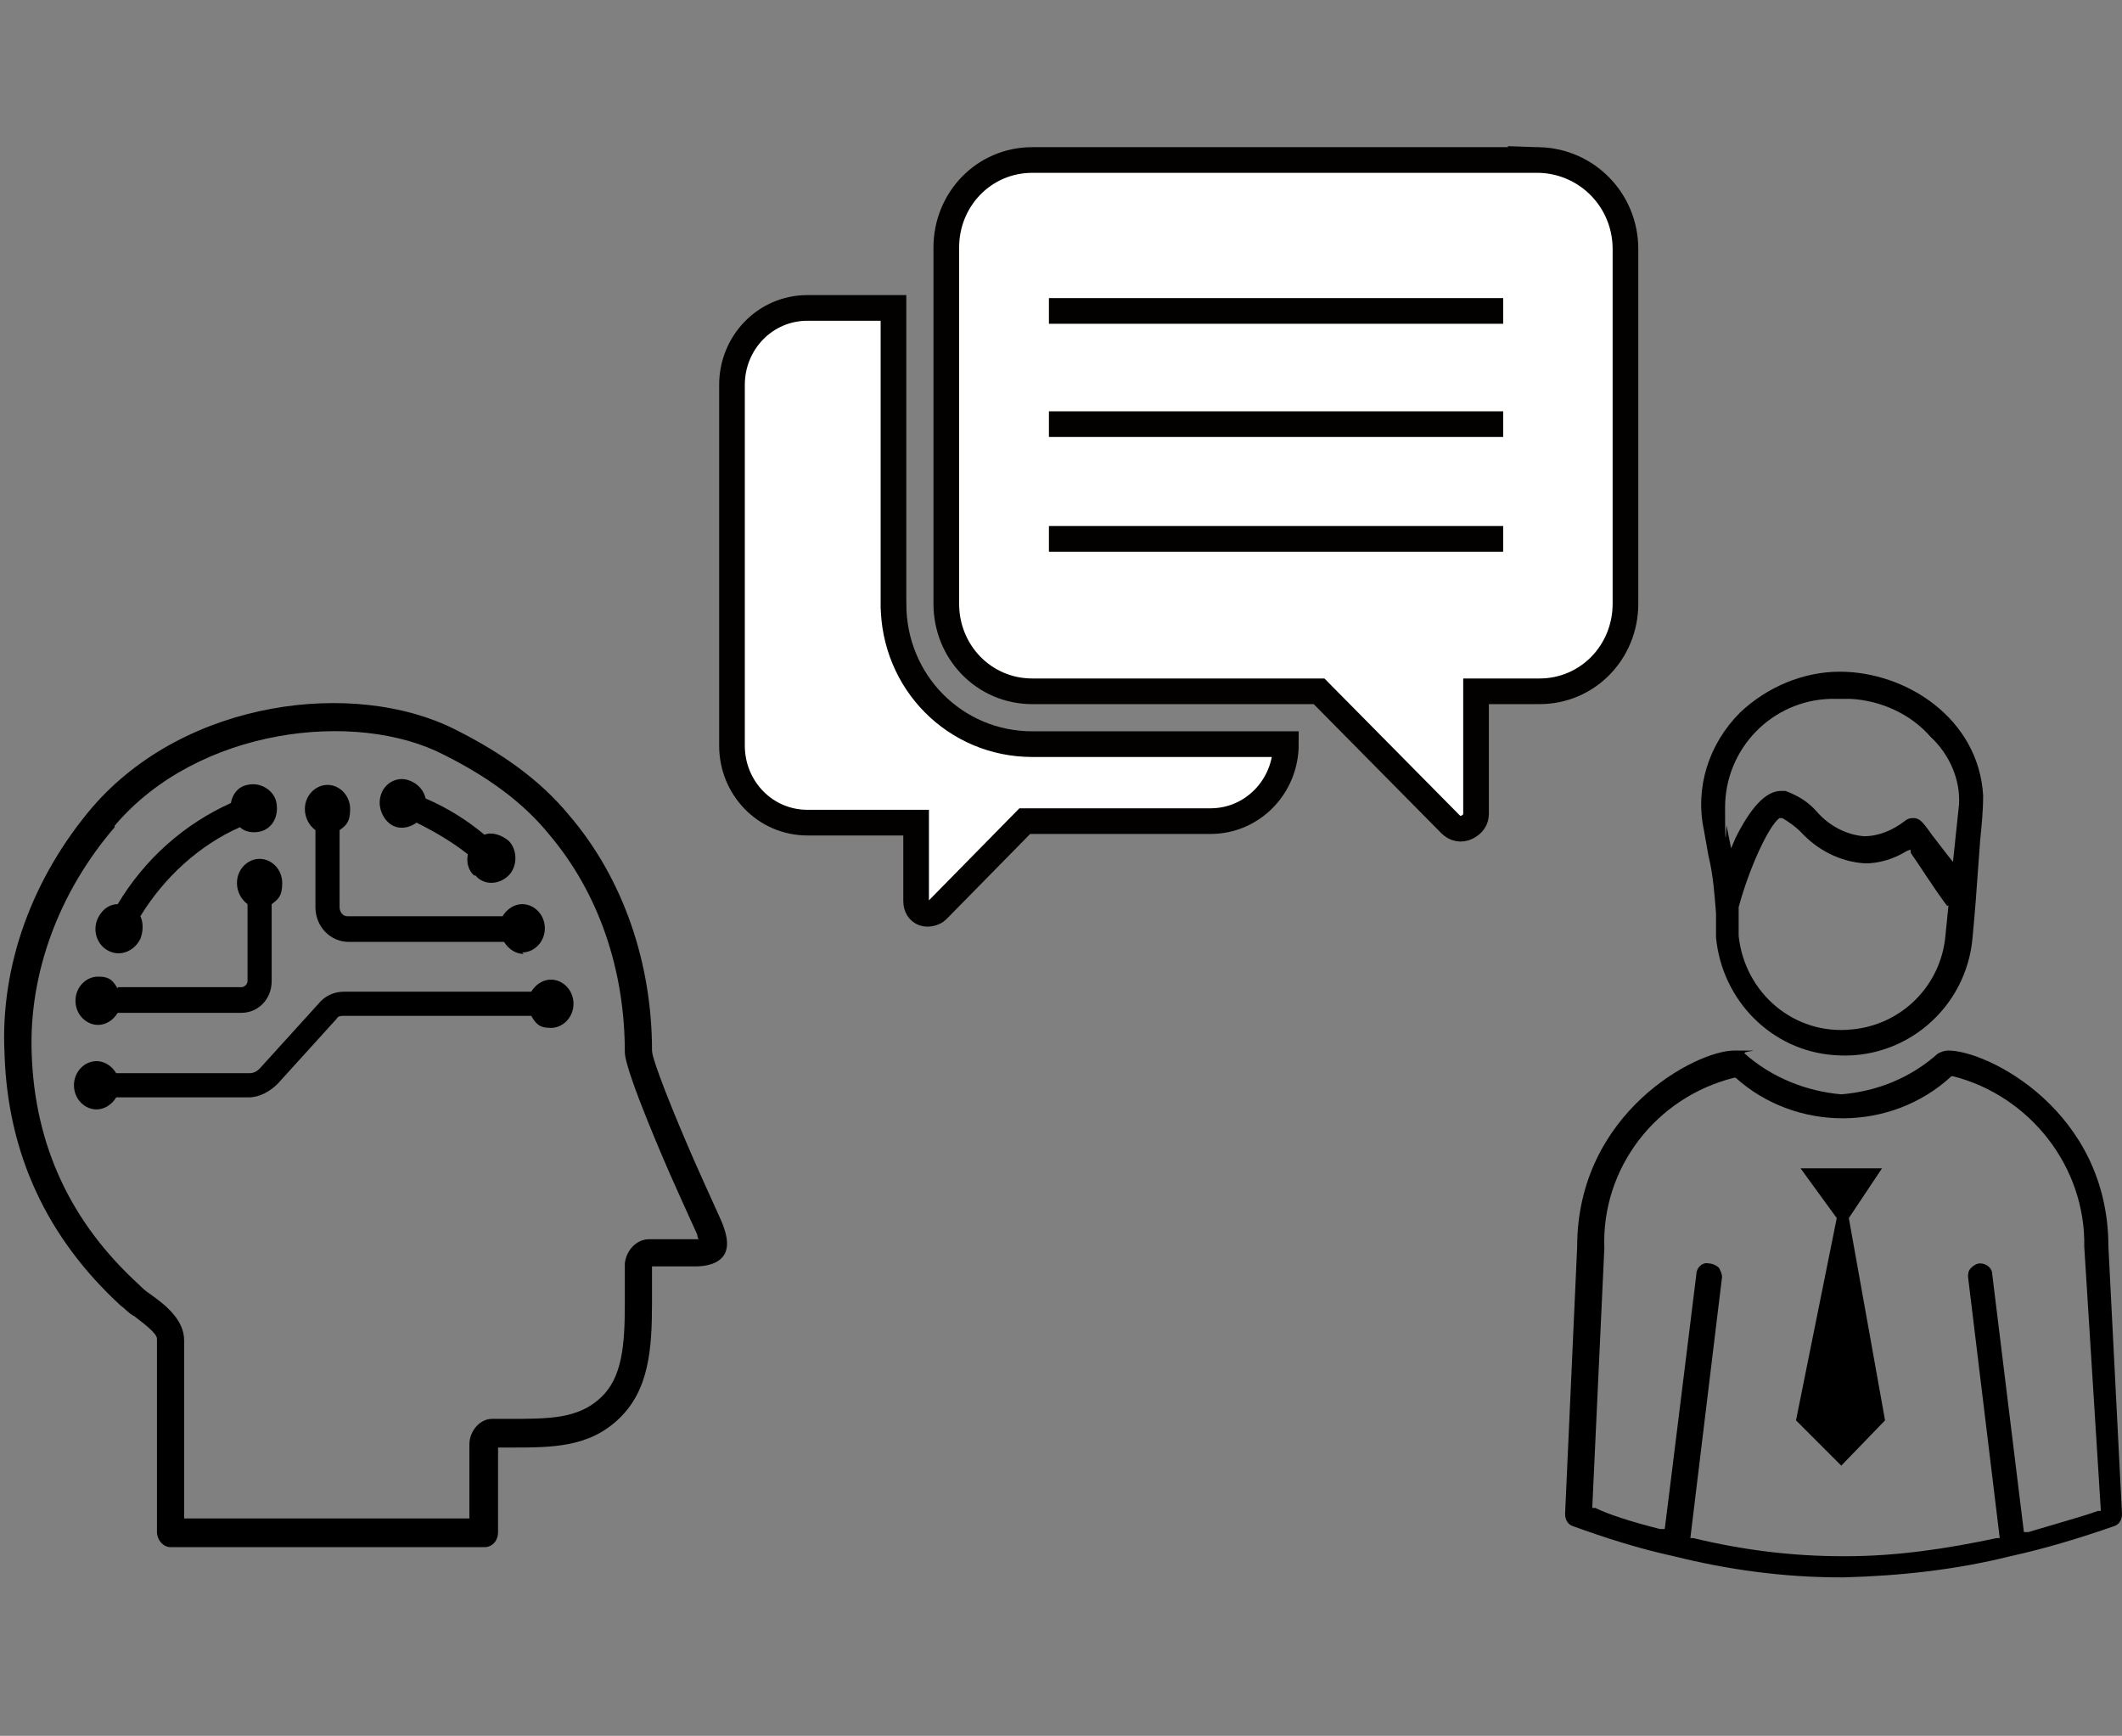 <?xml version="1.0" encoding="UTF-8"?>
<svg id="_レイヤー_1" data-name="レイヤー_1" xmlns="http://www.w3.org/2000/svg" version="1.1" viewBox="0 0 140.6 115">
  <rect x="0" y="0" width="140.6" height="115" fill="#808080" stroke="none"/>
  <!-- Generator: Adobe Illustrator 29.6.1, SVG Export Plug-In . SVG Version: 2.1.1 Build 9)  -->
  <defs>
    <style>
      .st0 {
        fill: none;
      }

      .st0, .st1 {
        stroke: #030000;
        stroke-miterlimit: 10;
        stroke-width: 1.7px;
      }

      .st1 {
        fill: #fff;
      }

      .st2 {
        fill-rule: evenodd;
      }
    </style>
  </defs>
  <g id="_レイヤー_2" data-name="レイヤー_2">
    <g id="_レイヤー_1-2" data-name="レイヤー_1-2">
      <path class="st1" d="M59.2,40v-19.6h-5.7c-2.8,0-5,2.3-5,5.1v23.9c0,2.8,2.2,5.1,5,5.1h7.2v5.2c0,.4.2.7.5.8s.7,0,.9-.2l5.8-5.9h12.3c2.8,0,5-2.3,5-5.1h-16.8c-5.1,0-9.2-4.1-9.2-9.3Z"/>
      <path class="st1" d="M102,10.6h-33.6c-3.2,0-5.7,2.6-5.7,5.8v23.6c0,3.2,2.5,5.8,5.7,5.8h19l8.7,8.8c.3.3.7.4,1.1.2s.6-.5.6-.9v-8.1h4.2c3.2,0,5.7-2.6,5.7-5.8v-23.5c0-3.2-2.5-5.8-5.7-5.9Z"/>
      <path id="_03_icon.svg" class="st2" d="M140.1,101.1c-2.3.8-4.6,1.5-6.9,2-3.6.9-7.3,1.3-11,1.4h-.3c-3.7,0-7.4-.5-11-1.4-2.3-.5-4.5-1.2-6.7-2-.3-.1-.5-.4-.5-.8l.8-17.7c0-8.9,7.9-13,10.4-13s.5,0,.7.2c1.8,1.6,4.1,2.5,6.4,2.7,2.4-.2,4.6-1.1,6.4-2.7.2-.1.4-.2.7-.2,2.6,0,10.6,4,10.6,13l.9,17.7c0,.4-.2.7-.5.8h0ZM138.1,82.6c.1-5.3-3.6-10-8.7-11.3h-.1c-4,3.7-10.3,3.7-14.3.1h-.1c-5.2,1.3-8.8,6-8.6,11.3l-.8,17.2h.2c.8.4,2.3.9,4.3,1.4h.3c0,.1,2.1-16.9,2.1-16.9,0-.4.4-.8.8-.7h0c.2,0,.5.1.7.3.1.2.2.4.2.6l-2.1,17.3h.2c3.3.8,6.6,1.2,9.9,1.2h.2c3.4,0,6.7-.5,10-1.2h.2l-2.1-17.3c0-.2,0-.4.2-.6s.4-.3.6-.3c.4,0,.8.3.8.7h0l2.1,17.1h.3c2-.6,3.8-1.1,4.6-1.4h.2l-1.1-17.5ZM122,97.1l-3-3,2.7-13.4-2.4-3.3h5.4l-2.2,3.3,2.4,13.4-2.9,3ZM130.9,59.8c0,.1-.2,2.3-.2,2.3-.4,4.7-4.5,8.2-9.2,7.8-4.1-.3-7.4-3.6-7.8-7.8v-1.6c-.1-1.3-.2-2.6-.5-3.8l-.3-1.7c-.6-2.8.3-5.7,2.4-7.8,1.8-1.7,4.2-2.7,6.6-2.7,4.4,0,9.2,3.1,9.5,8.2,0,1-.1,2-.2,3l-.3,4.1ZM115.2,62c.4,3.8,3.7,6.6,7.5,6.2,3.3-.3,5.9-2.9,6.2-6.2l.2-2h-.1c-.9-1.2-1.9-2.8-2.4-3.5v-.2c-.1,0-.3.1-.3.1-.8.5-1.8.8-2.7.8-1.7-.1-3.2-.9-4.3-2.1-.3-.3-.7-.6-1.2-.9h-.2c-.7.5-2,3.3-2.7,5.9h0v1.9ZM127.9,48.8c-1.3-1.5-3.3-2.4-5.3-2.5h-1.3c-3.9.1-7,3.3-7,7.2s.1.8.1,1.2l.3,1.5.3-.7c1-2,2-3.1,3-3.1h.3c.8.3,1.5.7,2.1,1.4.8.9,1.9,1.5,3.1,1.6,1,0,1.9-.4,2.7-1,.1-.1.3-.2.5-.2h.2c.3.1.4.1,1.1,1.1l1,1.3.4.5.4-3.8c.1-1.6-.6-3.3-1.9-4.5h0Z"/>
      <line class="st0" x1="69.5" y1="20.6" x2="99.6" y2="20.6"/>
      <line class="st0" x1="69.5" y1="28.1" x2="99.6" y2="28.1"/>
      <line class="st0" x1="69.5" y1="35.7" x2="99.6" y2="35.7"/>
      <g>
        <path d="M.3,69.8c.2,6.6,2.8,12.2,7.7,16.7.3.2.5.5.9.7.5.4,1.5,1.1,1.5,1.5,0,4.4,0,8.7,0,12.8,0,.5.4,1,.9,1h20.8c.5,0,.9-.4.9-1,0-.8,0-2.8,0-3.7v-1.9s.8,0,.8,0c2.8,0,5.2,0,7.2-1.9,2-1.9,2.2-4.6,2.2-7.7v-2.4s1.4,0,1.4,0c0,0,1,0,1.5,0,.5,0,1.5-.1,1.9-.8.4-.7,0-1.7-.2-2.2-.6-1.3-1.8-4-1.8-4-1.4-3.2-2.8-6.7-2.8-7.3,0-5.8-1.9-11.4-5.5-15.6-1.9-2.3-4.4-4.1-7.6-5.7-6.6-3.3-17.8-2-24,5.2C2.2,58.1,0,63.9.3,69.8ZM7.6,54.7c5.5-6.5,16-7.7,21.8-4.7,3,1.5,5.3,3.2,7,5.3,3.3,3.9,5,9,5,14.4,0,1.3,3,8.1,3,8.1,0,0,1.2,2.7,1.8,4,0,0,0,.2.1.3,0,0-.1,0-.2,0-.4,0-1.5,0-1.5,0h-1.6c-.8,0-1.5.7-1.6,1.6v2.7c0,2.8-.2,4.9-1.6,6.2-1.5,1.4-3.4,1.4-6.1,1.4h-1.1c-.8,0-1.5.8-1.5,1.7v2.2c0,.6,0,1.8,0,2.7H12.2c0-3.8,0-7.8,0-11.8,0-1.4-1.3-2.4-2.3-3.1-.3-.2-.5-.4-.7-.6-4.5-4.1-6.9-9.2-7.1-15.3-.2-5.3,1.8-10.7,5.5-15Z"/>
        <path d="M15.3,53.2c.1-.6.5-1.1,1.1-1.2.8-.2,1.7.3,1.9,1.1.2.9-.2,1.8-1.1,2-.5.1-1,0-1.3-.3-2.7,1.2-5,3.3-6.6,5.9.2.4.2,1,0,1.5-.4.8-1.3,1.2-2.1.8s-1.1-1.4-.7-2.2c.3-.6.8-.9,1.3-.9,1.8-3,4.4-5.3,7.5-6.7Z"/>
        <path d="M31.4,58c-.4-.4-.5-.9-.4-1.4-1-.8-2.2-1.5-3.4-2.1-.4.3-.9.4-1.3.3-.8-.2-1.3-1.2-1.1-2,.2-.9,1.1-1.4,1.9-1.1.6.2,1,.7,1.1,1.2,1.4.6,2.7,1.4,3.9,2.4.5-.2,1.1,0,1.6.4.6.6.6,1.7,0,2.3-.6.6-1.6.7-2.2,0Z"/>
        <path d="M6.4,70.3c.5,0,1,.3,1.3.8h8.8c.3,0,.5-.1.7-.3l3.9-4.3c.4-.5,1-.8,1.7-.8h12.4c.3-.5.8-.8,1.3-.8.8,0,1.5.7,1.5,1.6s-.7,1.6-1.5,1.6-1-.3-1.3-.8h-12.4c-.2,0-.4,0-.5.2l-3.9,4.3c-.5.5-1.2.9-1.9.9H7.7c-.3.5-.8.8-1.3.8-.8,0-1.5-.7-1.5-1.6s.7-1.6,1.5-1.6Z"/>
        <path d="M34.7,63.2c-.5,0-1-.3-1.3-.8h-10.3c-1.2,0-2.2-1-2.2-2.3v-5.1c-.4-.3-.7-.8-.7-1.4,0-.9.7-1.6,1.5-1.6s1.5.7,1.5,1.6-.3,1.1-.7,1.4v5.1c0,.3.2.6.5.6h10.3c.3-.5.8-.8,1.3-.8.8,0,1.5.7,1.5,1.6s-.7,1.6-1.5,1.6Z"/>
        <path d="M7.8,65.4h8.2c.2,0,.4-.2.4-.4v-5.1c-.4-.3-.7-.8-.7-1.4,0-.9.7-1.6,1.5-1.6s1.5.7,1.5,1.6-.3,1.1-.7,1.4v5.1c0,1.2-.9,2.1-2,2.1H7.8c-.3.5-.8.8-1.3.8-.8,0-1.5-.7-1.5-1.6s.7-1.6,1.5-1.6,1,.3,1.3.8Z"/>
      </g>
    </g>
  </g>
</svg>